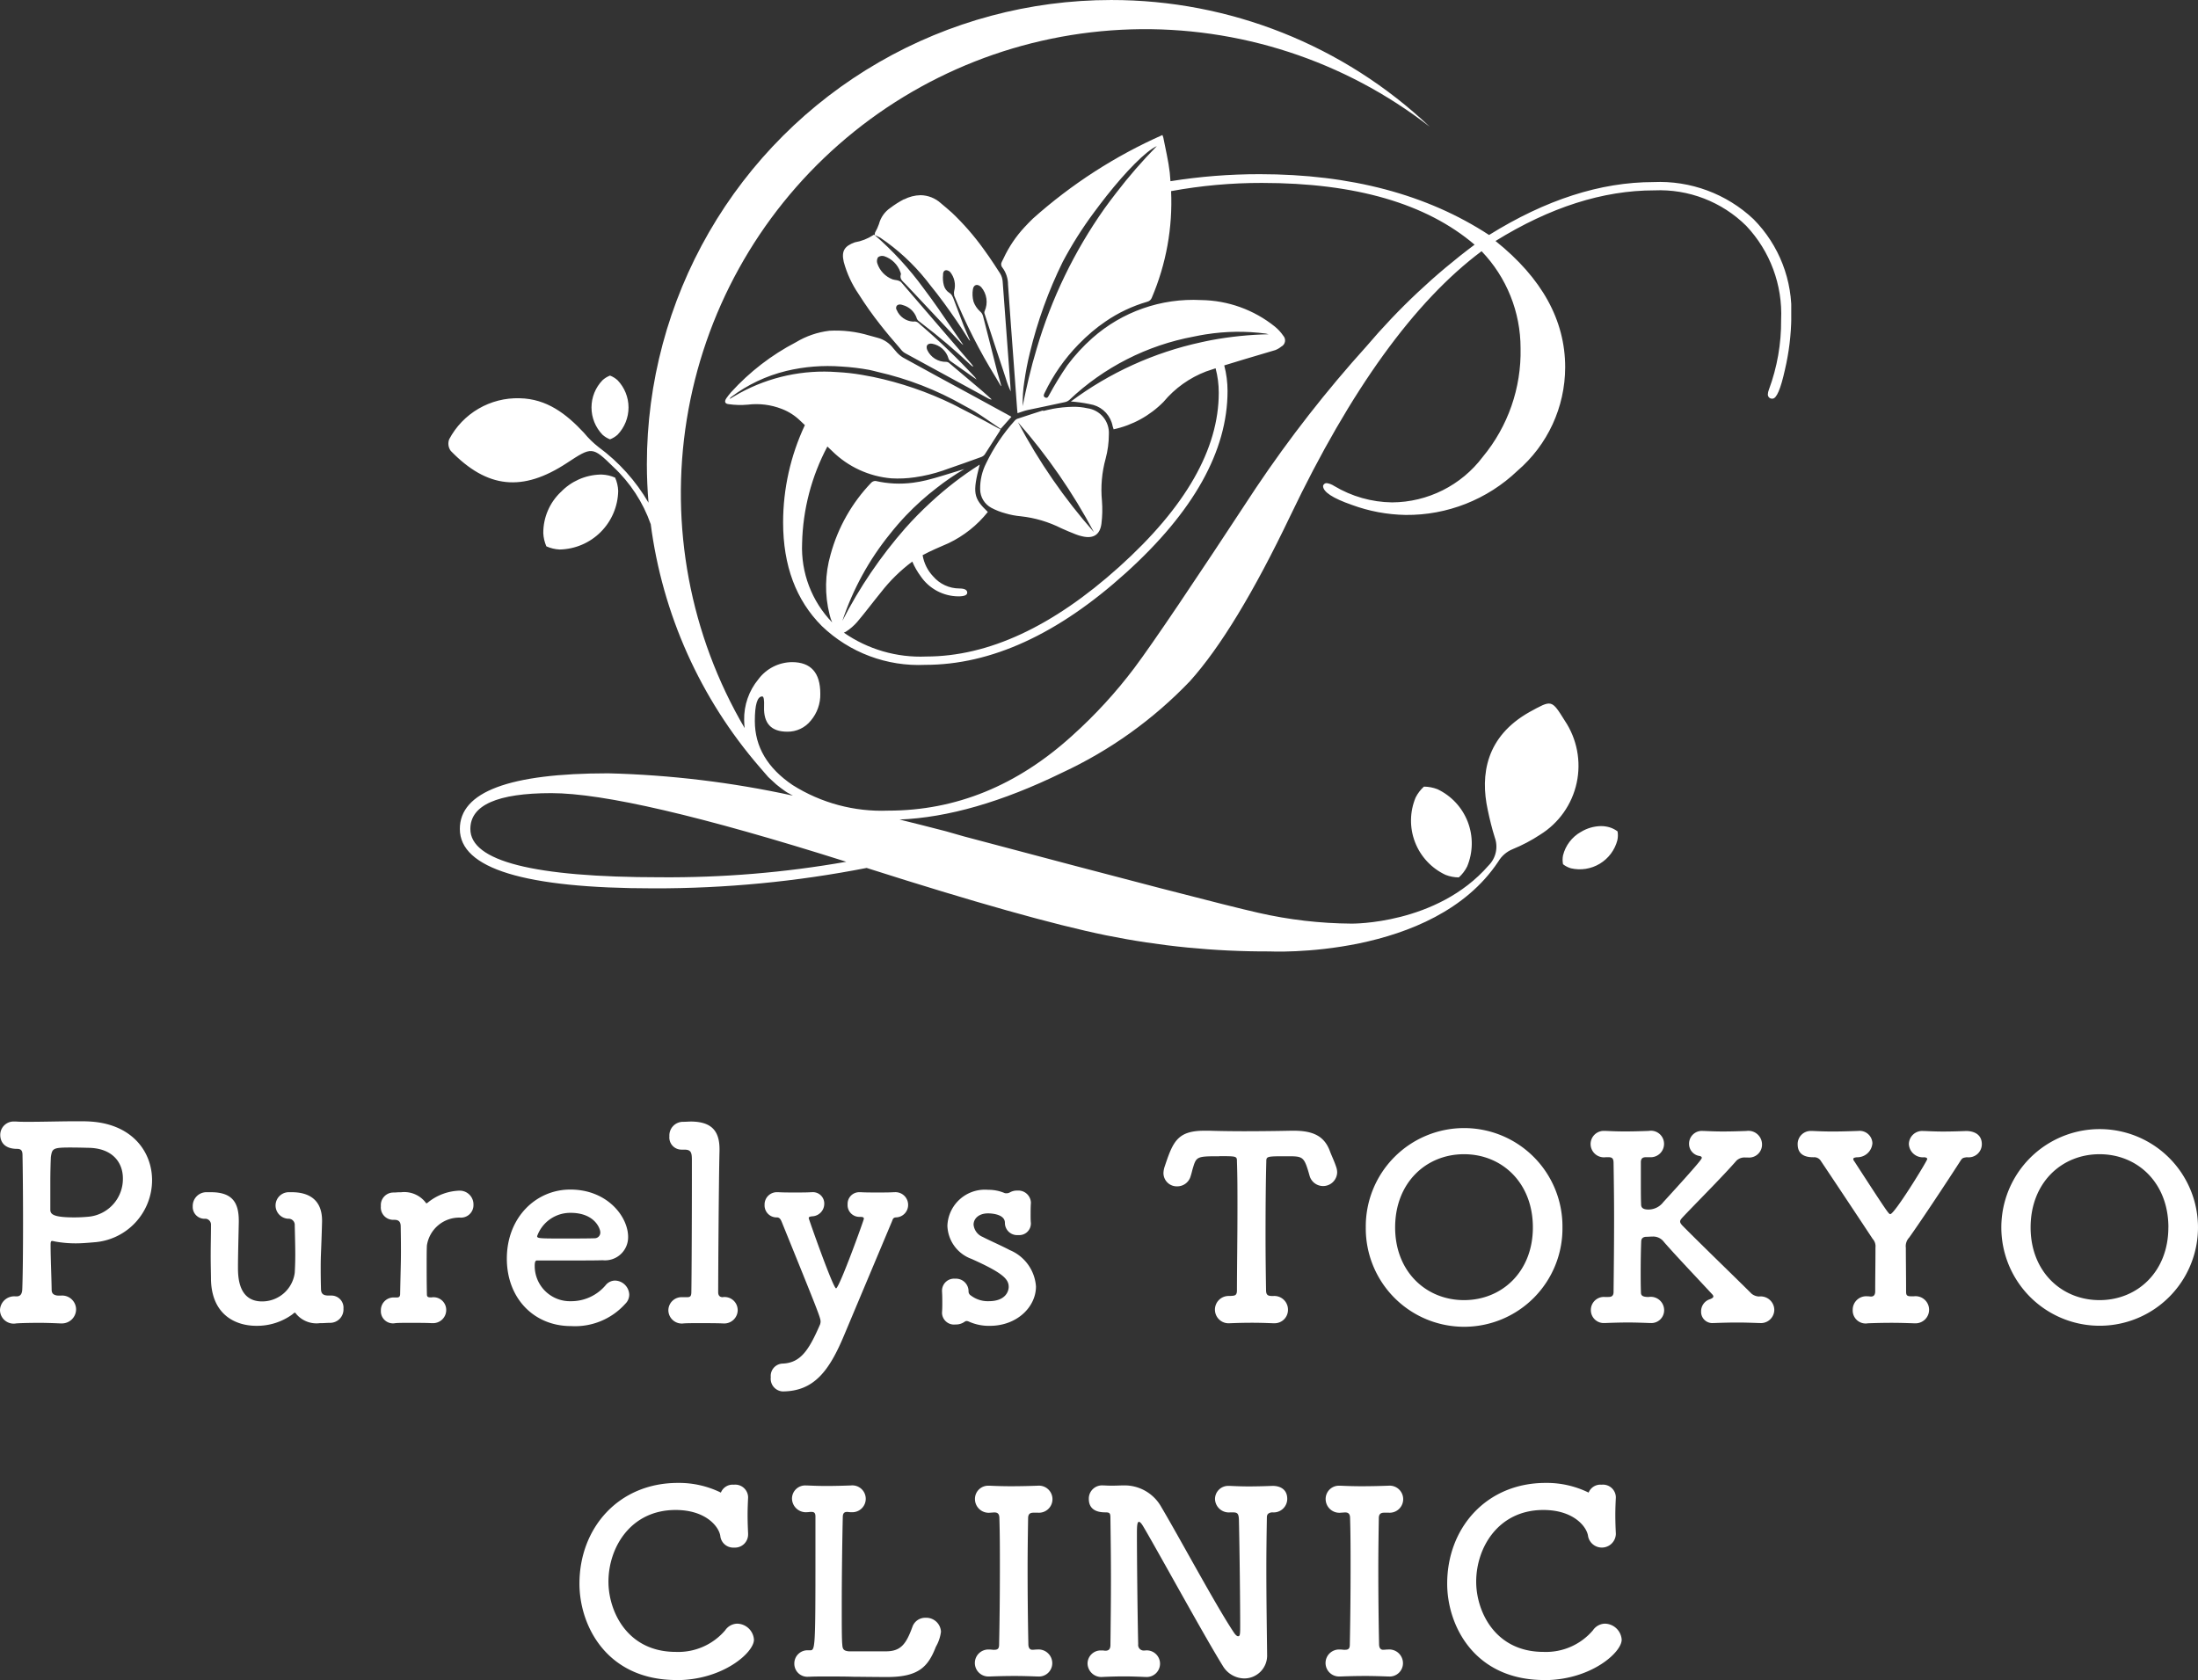 <svg xmlns="http://www.w3.org/2000/svg" xmlns:xlink="http://www.w3.org/1999/xlink" width="208.001" height="159" viewBox="0 0 208.001 159">
  <rect x="0" y="0" width="208.001" height="159" fill="#333333" stroke="none"/>
  <defs>
    <clipPath id="clip-path">
      <path id="パス_60468" data-name="パス 60468" d="M152.447,78.739a3.53,3.53,0,0,0-1.679,2.211,2.179,2.179,0,0,0,0,.841,2.219,2.219,0,0,0,.752.386,3.685,3.685,0,0,0,4.39-2.654,2.189,2.189,0,0,0,.019-.843,2.491,2.491,0,0,0-.755-.383,2.835,2.835,0,0,0-.817-.116,3.743,3.743,0,0,0-1.907.559m-15.626-3.274a5.668,5.668,0,0,0,2.824,7.329,3.514,3.514,0,0,0,1.258.242,3.472,3.472,0,0,0,.788-1.029,5.676,5.676,0,0,0-2.809-7.318,3.619,3.619,0,0,0-1.281-.245,3.588,3.588,0,0,0-.78,1.021m-80.9-28.9a5.331,5.331,0,0,0-1.656,3.893,3.553,3.553,0,0,0,.292,1.246,3.49,3.49,0,0,0,1.25.3,5.655,5.655,0,0,0,5.547-5.553,3.441,3.441,0,0,0-.291-1.25,3.452,3.452,0,0,0-1.248-.29c-.057,0-.116,0-.174,0a5.382,5.382,0,0,0-3.721,1.66m43.266-6.614a54.762,54.762,0,0,1,7.184,10.4,53.674,53.674,0,0,1-7.184-10.4m3.252-1.257c-.29.049-.578.127-.864.193a.111.111,0,0,1-.02-.052c-.821.266-1.641.526-2.454.8a.591.591,0,0,0-.229.176,17.24,17.24,0,0,0-2.7,4.029,5.25,5.25,0,0,0-.564,2.468,2.005,2.005,0,0,0,1.059,1.745A6.263,6.263,0,0,0,98,48.582a7.277,7.277,0,0,0,1.452.277A11.215,11.215,0,0,1,103.3,50c.436.205.887.38,1.334.561a3.735,3.735,0,0,0,.63.194c1.049.252,1.689-.138,1.824-1.2a10.633,10.633,0,0,0,.048-2.154,11.077,11.077,0,0,1,.348-3.995,8.917,8.917,0,0,0,.306-2.3,2.355,2.355,0,0,0-2.048-2.472,5.871,5.871,0,0,0-1.308-.138,12.037,12.037,0,0,0-1.992.2M59.869,35.986a3.716,3.716,0,0,0,0,5.153,2.309,2.309,0,0,0,.715.439,2.338,2.338,0,0,0,.716-.439,3.726,3.726,0,0,0,0-5.153,2.265,2.265,0,0,0-.716-.442,2.238,2.238,0,0,0-.715.442m25.752-13.74h0v0m0,0h0m-.119,0a4.625,4.625,0,0,1-1.756.688c-.987.361-1.28.831-1.042,1.861a10.021,10.021,0,0,0,1.4,3.028,33.493,33.493,0,0,0,2.06,2.911c.567.728,1.166,1.434,1.773,2.13.092.108.179.221.274.327a1.174,1.174,0,0,0,.308.237q3.409,1.864,6.83,3.719c.36.2.72.392,1.078.59a.491.491,0,0,0,.28.068c-.309-.275-.6-.555-.917-.821-.046-.038-.092-.075-.137-.116-.992-.84-1.975-1.675-2.973-2.511a.436.436,0,0,0-.28-.112,1.938,1.938,0,0,1-1.8-1.132c-.15-.4.026-.629.443-.59a1.974,1.974,0,0,1,1.572,1.406.4.4,0,0,0,.123.2c.822.587,1.647,1.167,2.541,1.793a1.555,1.555,0,0,0-.159-.225,61.205,61.205,0,0,0-5.139-4.945c-.064-.056-.125-.118-.191-.173a.556.556,0,0,0-.517-.143,1.792,1.792,0,0,1-1.56-1.1.58.58,0,0,1-.047-.09c-.047-.276.094-.434.381-.431a.95.95,0,0,1,.232.054,1.912,1.912,0,0,1,1.3,1.163.61.61,0,0,0,.18.32c.119.086.229.185.346.273a56.188,56.188,0,0,1,4.643,3.947.419.419,0,0,0,.228.124c-.061-.081-.119-.167-.186-.248-1.3-1.518-2.6-3.033-3.908-4.547-.535-.62-1.066-1.24-1.6-1.86l-1.172-1.363a.87.87,0,0,0-.376-.158,3.066,3.066,0,0,1-.413-.081,2.435,2.435,0,0,1-1.439-1.5.686.686,0,0,1,.067-.6.675.675,0,0,1,.595-.091,2.438,2.438,0,0,1,1.514,1.494c.024.068.07.156.049.221-.15.45.191.659.435.92.313.334.628.664.943,1l1.657,1.764q1.314,1.4,2.622,2.788a.909.909,0,0,0,.254.213c-.8-1.153-1.58-2.313-2.382-3.463-.448-.638-.9-1.273-1.374-1.895a30.419,30.419,0,0,0-4.634-5.048.678.678,0,0,0-.1-.019.038.038,0,0,0-.03.01m2.908-3.38a9.2,9.2,0,0,0-1.3.825,2.655,2.655,0,0,0-1.072,1.523,4.682,4.682,0,0,1-.367.8.853.853,0,0,0-.036.236.009.009,0,0,1-.008-.005l-.007,0h0l0,0,.006.008h.006v0c.175.085.361.155.529.254a19.669,19.669,0,0,1,4.356,4.015c.1.118.184.249.286.369.484.588.947,1.2,1.4,1.811.8,1.1,1.572,2.217,2.288,3.37a.474.474,0,0,0,.178.2c-.2-.48-.42-.96-.614-1.443-.333-.871-.668-1.757-1-2.639a.912.912,0,0,0-.075-.148.725.725,0,0,0-.3-.326,1.206,1.206,0,0,1-.5-.694A2.743,2.743,0,0,1,92.1,26c0-.032,0-.066,0-.1.038-.325.279-.4.528-.261a.634.634,0,0,1,.12.074,2.024,2.024,0,0,1,.4,1.843.648.648,0,0,0,0,.331c.006.029-.009.057,0,.08a52.624,52.624,0,0,0,3.918,7.71c.03.047.058.1.088.147.132.217.261.432.384.655a1.04,1.04,0,0,1,.08.069c-.109-.377-.21-.724-.306-1.071-.029-.1-.059-.2-.083-.288-.456-1.764-.9-3.532-1.349-5.288a.848.848,0,0,0-.3-.449,2.293,2.293,0,0,1-.6-.912,2.774,2.774,0,0,1-.057-1.161c.075-.472.456-.544.793-.2a2.146,2.146,0,0,1,.319,2.264.332.332,0,0,0,0,.268q.87,2.693,1.765,5.375c.078.245.159.5.243.741a8.353,8.353,0,0,0,.458,1.217c-.011-.2-.021-.4-.036-.605-.038-.58-.085-1.162-.127-1.741q-.3-4.04-.6-8.082a1.669,1.669,0,0,0-.241-.739c-.179-.291-.373-.573-.557-.858-.327-.5-.668-.989-1.016-1.466a24.217,24.217,0,0,0-2.975-3.415c-.341-.314-.7-.6-1.05-.9a2.927,2.927,0,0,0-1.934-.767,3.547,3.547,0,0,0-1.557.4M47.367,78.452q0-3.386,7.662-3.391,7.381,0,27.914,6.495a96.9,96.9,0,0,1-17.612,1.468q-17.972,0-17.964-4.571M99.786,36.133a27.761,27.761,0,0,1,.531-2.757,41.5,41.5,0,0,1,3.109-8.6,36.607,36.607,0,0,1,2.953-4.67c.392-.536.8-1.063,1.2-1.574,1.834-2.312,3.707-4.237,4.75-4.706a48.228,48.228,0,0,0-3.862,4.45c-.373.487-.746.974-1.1,1.47A44.966,44.966,0,0,0,100.959,33c-.274.916-.527,1.842-.749,2.785-.2.877-.409,1.754-.57,2.652a12.583,12.583,0,0,1,.145-2.306M108.005,0A43.934,43.934,0,0,0,64.07,43.934c0,1.227.057,2.438.156,3.641a17.351,17.351,0,0,0-4.719-5.257,8.686,8.686,0,0,1-1.392-1.361c-1.66-1.777-3.5-3.219-6.093-3.268a7.3,7.3,0,0,0-6.657,3.879,1.154,1.154,0,0,0,.145,1.1c3.457,3.569,6.8,3.907,10.991,1.15,2.359-1.546,2.4-1.589,4.4.373a13.539,13.539,0,0,1,3.528,5.4l0-.043A43.774,43.774,0,0,0,74.761,72.619c.018.019.034.04.051.06.248.287.489.574.742.857.056.057.123.11.181.17.187.179.376.355.578.529.274.226.564.448.876.663.22.155.475.261.7.4a92.549,92.549,0,0,0-17.48-2.112q-14.038,0-14.037,5.264,0,5.623,18.37,5.623a103.743,103.743,0,0,0,20.126-1.932Q100.1,87,107.522,88.517a76.436,76.436,0,0,0,15.444,1.525s15.509.791,21.677-8.506A2.814,2.814,0,0,1,146,80.365a14.925,14.925,0,0,0,2.6-1.37,7.671,7.671,0,0,0,2.329-10.8c-1.262-2.023-1.225-1.96-3.323-.816-4.133,2.323-4.686,5.935-3.962,9.273.186.88.4,1.766.667,2.607a2.522,2.522,0,0,1-.594,2.656c-4.887,5.612-12.965,5.495-12.965,5.495a40.739,40.739,0,0,1-8.809-1.022q-4.588-1.034-27.877-7.233l-1.709-.488c-1.505-.391-2.957-.757-4.376-1.106,4.565-.186,9.692-1.655,15.4-4.442a40.058,40.058,0,0,0,12.084-8.657q4.306-4.789,9.495-15.642,8.567-17.928,18.1-25.047a13.238,13.238,0,0,1,3.69,9.184,15.568,15.568,0,0,1-3.577,10.28,10.812,10.812,0,0,1-8.58,4.308,10.933,10.933,0,0,1-5.487-1.557,1.736,1.736,0,0,0-.7-.267.342.342,0,0,0-.347.266q0,.845,2.72,1.793a15.477,15.477,0,0,0,5.091.953,15.1,15.1,0,0,0,10.582-4.175,12.936,12.936,0,0,0,4.52-9.8q0-6.677-6.592-11.951,7.734-4.791,15.027-4.792a11.648,11.648,0,0,1,8.7,3.358,12.149,12.149,0,0,1,3.3,8.89,18.528,18.528,0,0,1-1.162,6.626,1.283,1.283,0,0,0-.091.4.39.39,0,0,0,.441.437q.567,0,1.169-2.722a22.985,22.985,0,0,0,.609-5,12.4,12.4,0,0,0-3.58-9.264,12.951,12.951,0,0,0-9.469-3.509q-7.513,0-15.555,5.007-8.789-5.752-21.708-5.755a53.175,53.175,0,0,0-8.442.665c-.021-.271-.036-.54-.066-.812-.127-1.118-.4-2.219-.612-3.325a1.882,1.882,0,0,0-.081-.234,46.943,46.943,0,0,0-12.258,7.909c-.275.265-.54.541-.8.821a11.381,11.381,0,0,0-1.977,2.94c-.048.107-.111.206-.158.318a.47.47,0,0,0,.047.556,2.682,2.682,0,0,1,.534,1.618c.169,2.484.358,4.967.542,7.453.062.822.119,1.645.181,2.467.045.613.089,1.228.136,1.843.009.122.025.24.039.4.329-.1.621-.223.94-.294,1.17-.25,2.339-.483,3.508-.744a.946.946,0,0,0,.453-.211,23.3,23.3,0,0,1,11.781-6c.377-.075.75-.155,1.135-.212l.014,0a19.642,19.642,0,0,1,5.668-.071,1.653,1.653,0,0,1,.259.064,33.585,33.585,0,0,0-5.41.554c-.321.058-.638.134-.956.2A31.975,31.975,0,0,0,104.19,38c.185.015.307.013.426.033a13.3,13.3,0,0,1,1.708.29,2.581,2.581,0,0,1,1.822,2.006c.03.1.058.185.095.3a9.425,9.425,0,0,0,4.724-2.6,9.8,9.8,0,0,1,4.025-2.875c.3-.107.6-.2.9-.3a8.935,8.935,0,0,1,.3,2.317q0,8-9.424,16.478T90.5,62.132a12.679,12.679,0,0,1-7.79-2.258,1.012,1.012,0,0,0,.208-.1,4.951,4.951,0,0,0,1.055-.913c.775-.913,1.485-1.872,2.24-2.794a15.365,15.365,0,0,1,2.975-2.92,6.733,6.733,0,0,0,.79,1.383,4.352,4.352,0,0,0,3.572,1.909c.559,0,.838-.118.838-.352,0-.262-.253-.395-.752-.395a3.268,3.268,0,0,1-2.471-1.142,3.81,3.81,0,0,1-1-2.009c.788-.427,1.627-.774,2.454-1.135a10.56,10.56,0,0,0,3.716-2.954c-1.37-1.317-1.46-1.8-.767-4.484a32.228,32.228,0,0,0-4.639,3.577,33.835,33.835,0,0,0-2.4,2.438,42.938,42.938,0,0,0-5.958,8.775,26.23,26.23,0,0,1,4.507-8.227q.724-.916,1.518-1.752a25.018,25.018,0,0,1,2.909-2.61,23.637,23.637,0,0,1,2.61-1.781c-.674.2-1.349.416-2.027.621-.526.158-1.049.317-1.582.442a11.977,11.977,0,0,1-1.247.232,9.963,9.963,0,0,1-3.54-.166.553.553,0,0,0-.406.155,15.808,15.808,0,0,0-3.851,6.785,10.869,10.869,0,0,0-.1,5.712,3.944,3.944,0,0,0,.246.738,10.16,10.16,0,0,1-2.848-7.5,20.494,20.494,0,0,1,2.392-9.15c.156.146.3.295.46.438a9.06,9.06,0,0,0,5.595,2.575,10.942,10.942,0,0,0,2.224-.1,14.573,14.573,0,0,0,2.657-.635c.12-.04.238-.088.362-.13,1.092-.372,2.176-.762,3.261-1.154a.749.749,0,0,0,.329-.236c.479-.736.944-1.475,1.418-2.214a1.112,1.112,0,0,0,.073-.182,2.217,2.217,0,0,1-.206-.091c-.457-.239-.912-.489-1.366-.739-.717-.391-1.443-.767-2.171-1.137-.25-.132-.5-.27-.754-.392a32.317,32.317,0,0,0-7.562-2.589c-.737-.147-1.478-.279-2.232-.363-.388-.044-.771-.071-1.154-.093a16.581,16.581,0,0,0-9.232,1.988c-.33.182-.642.373-.954.556a.426.426,0,0,1,.141-.183,14.323,14.323,0,0,1,5.217-2.47,16.912,16.912,0,0,1,5.226-.418,21.637,21.637,0,0,1,2.653.32c.252.047.5.127.747.182a29.677,29.677,0,0,1,8.173,3.173c.359.2.722.386,1.075.6s.67.432,1,.656c.475.325.944.652,1.421.968.332-.366.658-.739,1.017-1.144-.178-.1-.318-.175-.457-.256-.342-.184-.681-.372-1.025-.558-.7-.382-1.4-.77-2.105-1.151-2.232-1.212-4.465-2.417-6.683-3.646a2.739,2.739,0,0,1-.7-.628c-.072-.083-.149-.165-.215-.251a2.715,2.715,0,0,0-1.485-.987c-.261-.079-.525-.145-.786-.215a10.957,10.957,0,0,0-3.768-.45,7.944,7.944,0,0,0-3.172,1.089,22.013,22.013,0,0,0-6.133,4.728,6.736,6.736,0,0,0-.445.568c-.21.309-.151.527.219.564a7.746,7.746,0,0,0,1.8.047,6.626,6.626,0,0,1,3.217.4,5.131,5.131,0,0,1,1.737,1.106c.153.141.3.287.454.429a21.68,21.68,0,0,0-2.06,9.2q0,6.151,3.669,9.821a13.227,13.227,0,0,0,9.779,3.668q9.358,0,18.984-8.7T119.021,37a9.57,9.57,0,0,0-.312-2.419c.63-.2,1.262-.386,1.9-.579.975-.3,1.958-.569,2.934-.871a2.041,2.041,0,0,0,.561-.328.656.656,0,0,0,.192-1.027,4.068,4.068,0,0,0-.8-.871,11.385,11.385,0,0,0-6.977-2.508A14.39,14.39,0,0,0,106.22,32a17.3,17.3,0,0,0-2.352,2.558,31.906,31.906,0,0,0-1.729,2.823c-.086.146-.143.334-.359.244-.232-.1-.149-.286-.068-.446a17.263,17.263,0,0,1,3.19-4.572c.408-.421.836-.825,1.289-1.208a15.139,15.139,0,0,1,1.263-.961,13.684,13.684,0,0,1,3.973-1.883.619.619,0,0,0,.432-.392,23.037,23.037,0,0,0,1.82-10.076,47.076,47.076,0,0,1,8.595-.776q13.275,0,20.125,5.844a62.56,62.56,0,0,0-10.236,9.623,118.3,118.3,0,0,0-10.457,13.4q-8.88,13.535-11.515,17.051a44.945,44.945,0,0,1-5.844,6.37q-7.82,7.119-17.446,7.119A15.788,15.788,0,0,1,77.867,74.3q-3.578-2.416-3.58-6.062,0-2.329.7-2.33c.145,0,.2.324.174.968q-.087,2.373,2.2,2.371A2.8,2.8,0,0,0,79.583,68.2a3.8,3.8,0,0,0,.9-2.549q0-2.985-2.68-2.988a4.022,4.022,0,0,0-3.185,1.627,5.885,5.885,0,0,0-1.341,3.867c0,.253.023.5.045.747a43.924,43.924,0,0,1,64.829-56.913A43.776,43.776,0,0,0,108.005,0Z" transform="translate(-45.283 0.001)" fill="#fff"/>
    </clipPath>
    <clipPath id="clip-path-2">
      <rect id="長方形_25176" data-name="長方形 25176" width="208.001" height="52.883" fill="#fff"/>
    </clipPath>
  </defs>
  <g id="logo" transform="translate(0.001)">
    <g id="グループ_20619" data-name="グループ 20619" transform="translate(42.426)" clip-path="url(#clip-path)">
      <rect id="長方形_24871" data-name="長方形 24871" width="127.16" height="90.834" transform="translate(-0.078 0)" fill="#fff"/>
    </g>
    <g id="グループ_21709" data-name="グループ 21709" transform="translate(-0.001 106.117)">
      <g id="グループ_21709-2" data-name="グループ 21709" clip-path="url(#clip-path-2)">
        <path id="パス_60675" data-name="パス 60675" d="M82.252,64.257c-6.6,0-9.194-5.127-9.194-9.123,0-5.271,3.706-9.532,9.314-9.532a8.988,8.988,0,0,1,4.069.916,1.2,1.2,0,0,1,1.228-.747,1.219,1.219,0,0,1,1.348,1.155V47c-.024.506-.048,1.06-.048,1.613,0,.65.024,1.276.048,1.757v.1a1.243,1.243,0,0,1-1.324,1.252,1.23,1.23,0,0,1-1.3-1.059c-.1-.891-1.347-2.5-4.237-2.5-4.262,0-6.354,3.562-6.354,6.788,0,2.743,1.734,6.643,6.379,6.643a5.83,5.83,0,0,0,4.669-2.045,1.414,1.414,0,0,1,1.131-.627,1.624,1.624,0,0,1,1.59,1.516c0,1.228-2.961,3.827-7.318,3.827" transform="translate(-18.223 -11.375)" fill="#fff"/>
        <path id="パス_60676" data-name="パス 60676" d="M105.615,64.025c-.794-.024-1.685-.024-2.5-.024-.6,0-1.155,0-1.613.024h-.1a1.232,1.232,0,0,1-1.324-1.251,1.245,1.245,0,0,1,1.324-1.251h.143c.505,0,.531-.025.531-9.1V48.86c0-.336-.12-.433-.362-.433h-.1c-.1,0-.193.024-.313.024a1.315,1.315,0,0,1-1.444-1.276,1.245,1.245,0,0,1,1.324-1.251h.12c.506.023,1.131.047,1.805.047.793,0,1.613-.024,2.263-.047h.047a1.27,1.27,0,1,1,.049,2.527h-.1c-.1,0-.193-.024-.29-.024-.216,0-.385.072-.409.409-.049,1.974-.1,5.657-.1,8.5,0,1.733,0,3.152.048,3.611.026.409.073.626.626.674h3.492c1.419,0,1.924-.674,2.527-2.334a1.279,1.279,0,0,1,1.251-.842,1.391,1.391,0,0,1,1.445,1.322,3.773,3.773,0,0,1-.482,1.421c-.723,1.854-1.588,2.864-4.6,2.864-1.01,0-2.791-.025-3.176-.025Z" transform="translate(-24.909 -11.455)" fill="#fff"/>
        <path id="パス_60677" data-name="パス 60677" d="M124.651,61.483h.1c.337,0,.457-.121.457-.506.049-2.358.073-4.839.073-7.27,0-1.59,0-3.178-.048-4.67,0-.337-.1-.553-.458-.553h-.048l-.362.024a1.3,1.3,0,0,1-1.443-1.276,1.25,1.25,0,0,1,1.323-1.276h.12c.506.024,1.228.048,1.95.048.889,0,1.829-.024,2.479-.048h.048a1.281,1.281,0,1,1,.048,2.552h-.433c-.384,0-.505.192-.505.529-.026,1.541-.048,3.153-.048,4.814,0,2.311.023,4.719.072,7.1,0,.241.071.531.384.531.122,0,.314-.025.408-.025h.05a1.3,1.3,0,0,1,1.42,1.3,1.26,1.26,0,0,1-1.373,1.251h-.1c-.624-.023-1.348-.047-2.068-.047-.892,0-1.734.024-2.336.047h-.1a1.277,1.277,0,1,1,0-2.55h.1Z" transform="translate(-30.66 -11.463)" fill="#fff"/>
        <path id="パス_60678" data-name="パス 60678" d="M149.928,63.013c-1.685-2.7-6.21-10.976-7.511-13.166-.194-.337-.337-.482-.433-.482-.192,0-.192.555-.192,1.251,0,1.9.047,7.126.119,10.327a.528.528,0,0,0,.578.6h.049a1.26,1.26,0,1,1,.048,2.5h-.1c-.624-.025-1.251-.05-1.877-.05-.745,0-1.469.025-2.045.05a1.308,1.308,0,0,1-1.445-1.252,1.245,1.245,0,0,1,1.324-1.252h.121c.071,0,.168.024.239.024.266,0,.482-.1.482-.553.023-2,.049-4.117.049-6.186,0-2.047-.026-4.021-.049-5.73,0-.506-.024-.625-.457-.625-.458,0-1.589-.048-1.589-1.276a1.251,1.251,0,0,1,1.325-1.276h.12c.312.024.577.024.793.024.458,0,.746-.024,1.084-.024a3.979,3.979,0,0,1,3.538,2.046c1.781,3.009,5.2,9.388,6.861,11.868.144.216.288.361.409.361.194,0,.194-.24.194-1.108,0-1.83-.05-6.933-.121-9.942-.026-.576-.146-.673-.6-.673h-.216a1.308,1.308,0,0,1-1.445-1.252,1.246,1.246,0,0,1,1.324-1.252h.121c.505.024,1.107.048,1.732.048.772,0,1.565-.024,2.215-.048s1.444.241,1.444,1.228a1.286,1.286,0,0,1-1.4,1.276h-.073c-.433.073-.456.288-.456.529-.024,1.444-.049,3.105-.049,4.814,0,2.937.049,5.946.072,8.063v.049a2.164,2.164,0,0,1-2.166,2.262,2.4,2.4,0,0,1-2.021-1.179" transform="translate(-34.202 -11.455)" fill="#fff"/>
        <path id="パス_60679" data-name="パス 60679" d="M168.866,61.483h.1c.337,0,.458-.121.458-.506.048-2.358.072-4.839.072-7.27,0-1.59,0-3.178-.047-4.67,0-.337-.1-.553-.459-.553h-.047l-.362.024a1.3,1.3,0,0,1-1.444-1.276,1.251,1.251,0,0,1,1.323-1.276h.121c.506.024,1.228.048,1.95.048.891,0,1.829-.024,2.48-.048h.048a1.281,1.281,0,1,1,.048,2.552h-.434c-.384,0-.505.192-.505.529-.024,1.541-.048,3.153-.048,4.814,0,2.311.024,4.719.072,7.1,0,.241.073.531.385.531.121,0,.314-.025.41-.025h.048a1.3,1.3,0,0,1,1.419,1.3,1.259,1.259,0,0,1-1.372,1.251h-.1c-.627-.023-1.348-.047-2.07-.047-.892,0-1.733.024-2.336.047h-.1a1.277,1.277,0,1,1,0-2.55h.1Z" transform="translate(-41.688 -11.463)" fill="#fff"/>
        <path id="パス_60680" data-name="パス 60680" d="M191.655,64.257c-6.6,0-9.194-5.127-9.194-9.123,0-5.271,3.706-9.532,9.315-9.532a8.986,8.986,0,0,1,4.069.916,1.2,1.2,0,0,1,1.228-.747,1.219,1.219,0,0,1,1.348,1.155V47c-.025.506-.049,1.06-.049,1.613,0,.65.024,1.276.049,1.757v.1a1.327,1.327,0,0,1-2.624.193c-.1-.891-1.347-2.5-4.236-2.5-4.261,0-6.355,3.562-6.355,6.788,0,2.743,1.733,6.643,6.379,6.643a5.831,5.831,0,0,0,4.669-2.045,1.415,1.415,0,0,1,1.132-.627,1.623,1.623,0,0,1,1.588,1.516c0,1.228-2.96,3.827-7.318,3.827" transform="translate(-45.511 -11.375)" fill="#fff"/>
        <path id="パス_60681" data-name="パス 60681" d="M5.751,16.5A1.32,1.32,0,0,1,7.2,17.788a1.34,1.34,0,0,1-1.368,1.344h-.1c-.61-.026-1.319-.055-2-.055-1.04,0-1.951.029-2.206.055A1.294,1.294,0,0,1,0,17.864a1.345,1.345,0,0,1,1.47-1.291h.1c.408,0,.507-.3.534-.61.05-1.086.077-3.7.077-6.333s-.027-5.27-.051-6.41c0-.4-.1-.608-.506-.608-1.319,0-1.6-.786-1.6-1.318A1.265,1.265,0,0,1,1.393.027h.153c.3.025.709.025,1.19.025C4.053.052,5.852,0,7.246,0c.507,0,.964,0,1.318.027,3.977.253,5.827,2.888,5.827,5.549a5.9,5.9,0,0,1-5.5,5.878c-.582.05-1.138.1-1.72.1a10.875,10.875,0,0,1-1.978-.177,2.214,2.214,0,0,0-.252-.05c-.126,0-.153.1-.153.38,0,1.241.077,2.809.1,4.23,0,.38.2.505.531.558ZM6.663,2.484c-1.673,0-1.722.1-1.848.889-.027.555-.053,1.47-.053,2.406V8.362c0,.431.254.736,2.281.736a13.963,13.963,0,0,0,1.446-.077A3.589,3.589,0,0,0,11.629,5.4c0-1.5-.988-2.889-3.344-2.889,0,0-.837-.027-1.623-.027" fill="#fff"/>
        <path id="パス_60682" data-name="パス 60682" d="M33.347,11.455a1.256,1.256,0,1,1,.1-2.51h.228c1.521,0,2.863.634,2.863,2.688v.1c-.077,2.887-.128,3.041-.128,4.305,0,.457,0,1.067.026,2.029,0,.458.177.658.71.658h.279a1.145,1.145,0,0,1,1.139,1.241A1.267,1.267,0,0,1,37.3,21.308c-.305,0-.558.029-.811.029h-.154a2.507,2.507,0,0,1-2.279-.914c-.026-.05-.053-.074-.1-.074s-.127.074-.252.177a5.683,5.683,0,0,1-3.371,1.064c-2.1,0-4.229-1.139-4.306-4.358,0-.507-.028-1.343-.028-2.28s.028-2,.028-2.941a.556.556,0,0,0-.507-.556A1.117,1.117,0,0,1,24.3,10.288a1.3,1.3,0,0,1,1.241-1.343h.483c2.077,0,2.634,1.042,2.634,2.713v.1c-.026,1.417-.077,3.191-.077,4.279,0,.887.026,3.244,2.281,3.244a3.11,3.11,0,0,0,3.091-2.711c.026-.456.05-1.014.05-1.748,0-.709-.024-1.62-.05-2.735a.584.584,0,0,0-.582-.634Z" transform="translate(-6.061 -2.231)" fill="#fff"/>
        <path id="パス_60683" data-name="パス 60683" d="M52.86,21.288h-.05c-.508-.029-1.318-.029-2.078-.029-.532,0-1.04,0-1.344.029A1.145,1.145,0,0,1,48.022,20.1a1.2,1.2,0,0,1,1.265-1.241h.228c.23,0,.329-.076.329-.357.053-2.584.076-2.99.076-3.95,0-.507,0-1.166-.023-2.407,0-.382-.129-.635-.585-.635h-.152a1.172,1.172,0,0,1-1.139-1.292,1.189,1.189,0,0,1,1.162-1.292c.306,0,.381-.027.636-.027h.125a2.557,2.557,0,0,1,2.306.964c.026.054.05.078.1.078s.126-.078.254-.177a4.989,4.989,0,0,1,2.837-1.014,1.3,1.3,0,0,1,1.342,1.342A1.182,1.182,0,0,1,55.52,11.3a3.1,3.1,0,0,0-3.143,2.634c-.023.456-.023,1.04-.023,1.826,0,.758,0,1.67.023,2.813,0,.278.179.278.433.278a1.2,1.2,0,0,1,1.394,1.19,1.24,1.24,0,0,1-1.344,1.243" transform="translate(-11.978 -2.182)" fill="#fff"/>
        <path id="パス_60684" data-name="パス 60684" d="M69.957,21.531c-3.47,0-6.055-2.608-6.055-6.385,0-3.875,2.737-6.535,6.006-6.535,3.5,0,5.471,2.559,5.471,4.483A2.186,2.186,0,0,1,72.973,15.3c-.785.024-1.317.024-6.233.024-.151,0-.2.2-.2.483a3.336,3.336,0,0,0,3.446,3.37,4.26,4.26,0,0,0,3.294-1.547,1.152,1.152,0,0,1,.862-.405,1.381,1.381,0,0,1,1.343,1.32,1.211,1.211,0,0,1-.38.885,6.375,6.375,0,0,1-5.144,2.1m2.787-8.866c0-.357-.531-1.849-2.812-1.849a3.327,3.327,0,0,0-3.167,2.205c0,.224.253.224,2.61.224,1.039,0,2.179,0,2.86-.024a.534.534,0,0,0,.508-.556" transform="translate(-15.939 -2.148)" fill="#fff"/>
        <path id="パス_60685" data-name="パス 60685" d="M90.83,17.872a1.274,1.274,0,0,1-1.394,1.268h-.051c-.533-.025-1.418-.025-2.229-.025-.584,0-1.14,0-1.444.025A1.27,1.27,0,0,1,84.268,17.9a1.253,1.253,0,0,1,1.344-1.241h.4c.329,0,.432-.076.432-.53.024-1.167.049-7.1.049-10.517V3.684c0-.71-.075-.99-.712-.99h-.276a1.149,1.149,0,0,1-1.14-1.263A1.29,1.29,0,0,1,85.636.061c.3,0,.557-.026.813-.026,1.822.026,2.659.811,2.659,2.61V2.8c-.075,2.938-.126,12.11-.126,13.377,0,.2.051.458.4.482a1.239,1.239,0,0,1,1.445,1.216" transform="translate(-21.019 -0.009)" fill="#fff"/>
        <path id="パス_60686" data-name="パス 60686" d="M98.125,27.8a1.2,1.2,0,0,1-1.138-1.344,1.167,1.167,0,0,1,1.138-1.292c1.674-.076,2.46-1.243,3.523-3.7a.957.957,0,0,0,.052-.279c0-.354-.253-.989-3.674-9.423-.076-.179-.178-.432-.457-.432A1.136,1.136,0,0,1,96.4,10.138a1.162,1.162,0,0,1,1.215-1.193h.1c.456.027,1.014.027,1.572.027s1.113,0,1.519-.027h.076a1.073,1.073,0,0,1,1.166,1.091,1.191,1.191,0,0,1-1.14,1.191c-.229.026-.329.051-.329.178,0,.077,2.307,6.637,2.584,6.637.3,0,2.633-6.459,2.633-6.586,0-.152-.126-.177-.4-.177a1.114,1.114,0,0,1-1.139-1.191A1.1,1.1,0,0,1,105.4,8.945h.1c.455.027,1.037.027,1.595.027s1.115,0,1.521-.027h.077a1.2,1.2,0,0,1,1.291,1.193,1.178,1.178,0,0,1-1.166,1.191c-.253.026-.278.152-.354.354-1.265,3.015-3.218,7.654-4.536,10.795-1.417,3.394-2.861,5.3-5.8,5.321" transform="translate(-24.046 -2.231)" fill="#fff"/>
        <path id="パス_60687" data-name="パス 60687" d="M127.177,9.912c-.025.43-.025.784-.025,1.139,0,.229,0,.48.025.734a1.1,1.1,0,0,1-1.193,1.142,1.161,1.161,0,0,1-1.265-1.117v-.048c0-.889-1.5-.889-1.595-.889-.886,0-1.37.507-1.37,1.064a1.4,1.4,0,0,0,.864,1.166c.682.356,1.8.838,2.557,1.243a4.036,4.036,0,0,1,2.484,3.444c0,1.927-1.774,3.7-4.309,3.726a4.631,4.631,0,0,1-2.051-.405.615.615,0,0,0-.2-.051.34.34,0,0,0-.2.076,1.44,1.44,0,0,1-.863.254,1.139,1.139,0,0,1-1.268-1.066v-.074c.027-.356.027-.633.027-.886,0-.357,0-.686-.027-1.115V18.17a1.141,1.141,0,0,1,1.243-1.115,1.191,1.191,0,0,1,1.268,1.191.448.448,0,0,0,.227.405,2.639,2.639,0,0,0,1.672.533c1.722,0,1.9-1.067,1.9-1.344,0-.709-.453-1.29-3.522-2.659a3.455,3.455,0,0,1-2.279-3.143,3.551,3.551,0,0,1,3.853-3.395,3.89,3.89,0,0,1,1.543.3.41.41,0,0,0,.18.028.639.639,0,0,0,.328-.078,1.337,1.337,0,0,1,.709-.176,1.191,1.191,0,0,1,1.292,1.167Z" transform="translate(-29.623 -2.156)" fill="#fff"/>
        <path id="パス_60688" data-name="パス 60688" d="M151.973,3.609c-2.079,0-2.174.024-2.488,1.085-.071.218-.12.483-.217.773a1.311,1.311,0,0,1-1.28.99,1.259,1.259,0,0,1-1.3-1.257,2.136,2.136,0,0,1,.119-.627c.775-2.316,1.185-3.38,3.746-3.38h.459c.746.024,1.975.048,3.3.048,1.617,0,3.355-.024,4.466-.048h.243c1.906,0,2.918.557,3.427,1.957.144.386.411.94.578,1.448a1.582,1.582,0,0,1,.1.555,1.33,1.33,0,0,1-2.607.314c-.073-.267-.144-.507-.215-.725-.363-1.109-.6-1.133-1.884-1.133-1.98,0-2,0-2,.532-.049,1.784-.071,4.368-.071,6.927,0,1.857.023,3.693.048,5.211,0,.532.241.557.675.557a1.293,1.293,0,0,1,1.4,1.3,1.265,1.265,0,0,1-1.326,1.277h-.1c-.6-.023-1.28-.046-1.956-.046-.8,0-1.567.023-2.124.046a1.293,1.293,0,1,1-.1-2.581h.1c.435-.025.676,0,.676-.528,0-1.957.049-4.9.049-7.871,0-1.473,0-2.946-.049-4.3,0-.532,0-.532-1.664-.532" transform="translate(-36.588 -0.298)" fill="#fff"/>
        <path id="パス_60689" data-name="パス 60689" d="M172.2,10.273a9.306,9.306,0,1,1,18.611,0,9.306,9.306,0,1,1-18.611,0m15.812,0c0-4.223-2.92-6.929-6.516-6.929s-6.519,2.706-6.519,6.929c0,4.175,2.922,6.88,6.519,6.88s6.516-2.7,6.516-6.88" transform="translate(-42.953 -0.226)" fill="#fff"/>
        <path id="パス_60690" data-name="パス 60690" d="M216.565,19.4h-.1c-.627-.023-1.329-.048-2-.048-.823,0-1.62.025-2.2.048h-.1a1.059,1.059,0,0,1-1.16-1.085,1.194,1.194,0,0,1,.749-1.138c.218-.073.411-.169.411-.287a.325.325,0,0,0-.072-.169c-1.425-1.545-3.5-3.718-4.611-5a1.263,1.263,0,0,0-1.037-.506c-.218,0-.411.023-.6.023s-.509.049-.509.458c-.023.579-.049,1.593-.049,2.9,0,.578,0,1.206.025,1.907,0,.288.145.432.725.432a1.268,1.268,0,0,1,1.47,1.256,1.211,1.211,0,0,1-1.326,1.206h-.1c-.628-.023-1.3-.048-1.955-.048-.8,0-1.544.025-2.125.048h-.1a1.217,1.217,0,0,1-1.328-1.232,1.23,1.23,0,0,1,1.328-1.231h.313c.291,0,.507-.071.507-.483.025-2.2.05-4.61.05-6.928,0-1.883-.026-3.718-.05-5.263,0-.483-.169-.555-.531-.555h-.193a1.263,1.263,0,0,1-1.449-1.254,1.247,1.247,0,0,1,1.329-1.233h.119c.507.024,1.133.05,1.786.05.8,0,1.618-.026,2.269-.05a1.239,1.239,0,0,1,1.447,1.233,1.263,1.263,0,0,1-1.374,1.254h-.315c-.287,0-.506.072-.506.482V5.642c0,1.088,0,1.957.023,2.512,0,.242.074.505.7.505a1.767,1.767,0,0,0,1.4-.7c3.6-3.935,3.644-4.106,3.644-4.2,0-.074-.073-.145-.217-.169a1.157,1.157,0,0,1-.988-1.161,1.211,1.211,0,0,1,1.325-1.207h.1c.507.024,1.135.05,1.764.05.8,0,1.591-.026,2.245-.05a1.289,1.289,0,0,1,1.471,1.28,1.224,1.224,0,0,1-1.351,1.232h-.242a1.1,1.1,0,0,0-.82.291c-1.256,1.446-3.574,3.763-5.045,5.31-.17.192-.291.311-.291.458,0,.12.072.217.194.363,1.738,1.762,5.288,5.19,6.565,6.468a1.207,1.207,0,0,0,.7.266,1.29,1.29,0,0,1,1.451,1.255,1.265,1.265,0,0,1-1.377,1.255" transform="translate(-50.026 -0.305)" fill="#fff"/>
        <path id="パス_60691" data-name="パス 60691" d="M237.61,16.869h.049a1.284,1.284,0,1,1,.047,2.556h-.1c-.627-.022-1.353-.045-2.051-.045-.846,0-1.666.023-2.246.045a1.229,1.229,0,0,1-1.449-1.277,1.274,1.274,0,0,1,1.352-1.279h.1l.244.024h.046c.291,0,.385-.219.385-.481,0-1.33.026-2.656.026-4.155a1.043,1.043,0,0,0-.266-.822c-1.545-2.34-3.647-5.5-4.924-7.407a.721.721,0,0,0-.653-.316c-.435,0-1.52-.024-1.52-1.231a1.237,1.237,0,0,1,1.327-1.256h.12c.507.024,1.16.05,1.836.05.82,0,1.666-.026,2.316-.05h.1a1.21,1.21,0,0,1,1.375,1.159,1.436,1.436,0,0,1-1.473,1.329c-.192.025-.339.05-.339.167a.386.386,0,0,0,.1.217c3.116,4.806,3.26,5,3.4,5,.409,0,3.5-5.043,3.5-5.215,0-.118-.146-.167-.314-.167a1.322,1.322,0,0,1-1.424-1.254,1.263,1.263,0,0,1,1.377-1.233h.12c.508.024,1.112.05,1.738.05.775,0,1.546-.026,2.2-.05.314,0,1.47.073,1.47,1.256A1.245,1.245,0,0,1,242.7,3.712h-.073c-.289.05-.387.05-.555.316C240.8,6,238.552,9.41,237.2,11.317a1.179,1.179,0,0,0-.312.964c0,1.087.023,2.631.023,4.154,0,.311.073.434.435.434Z" transform="translate(-56.534 -0.306)" fill="#fff"/>
        <path id="パス_60692" data-name="パス 60692" d="M252.329,10.273a9.305,9.305,0,1,1,18.61,0,9.305,9.305,0,1,1-18.61,0m15.81,0c0-4.223-2.92-6.929-6.516-6.929S255.1,6.049,255.1,10.273c0,4.175,2.922,6.88,6.519,6.88s6.516-2.7,6.516-6.88" transform="translate(-62.939 -0.226)" fill="#fff"/>
      </g>
    </g>
  </g>
</svg>
